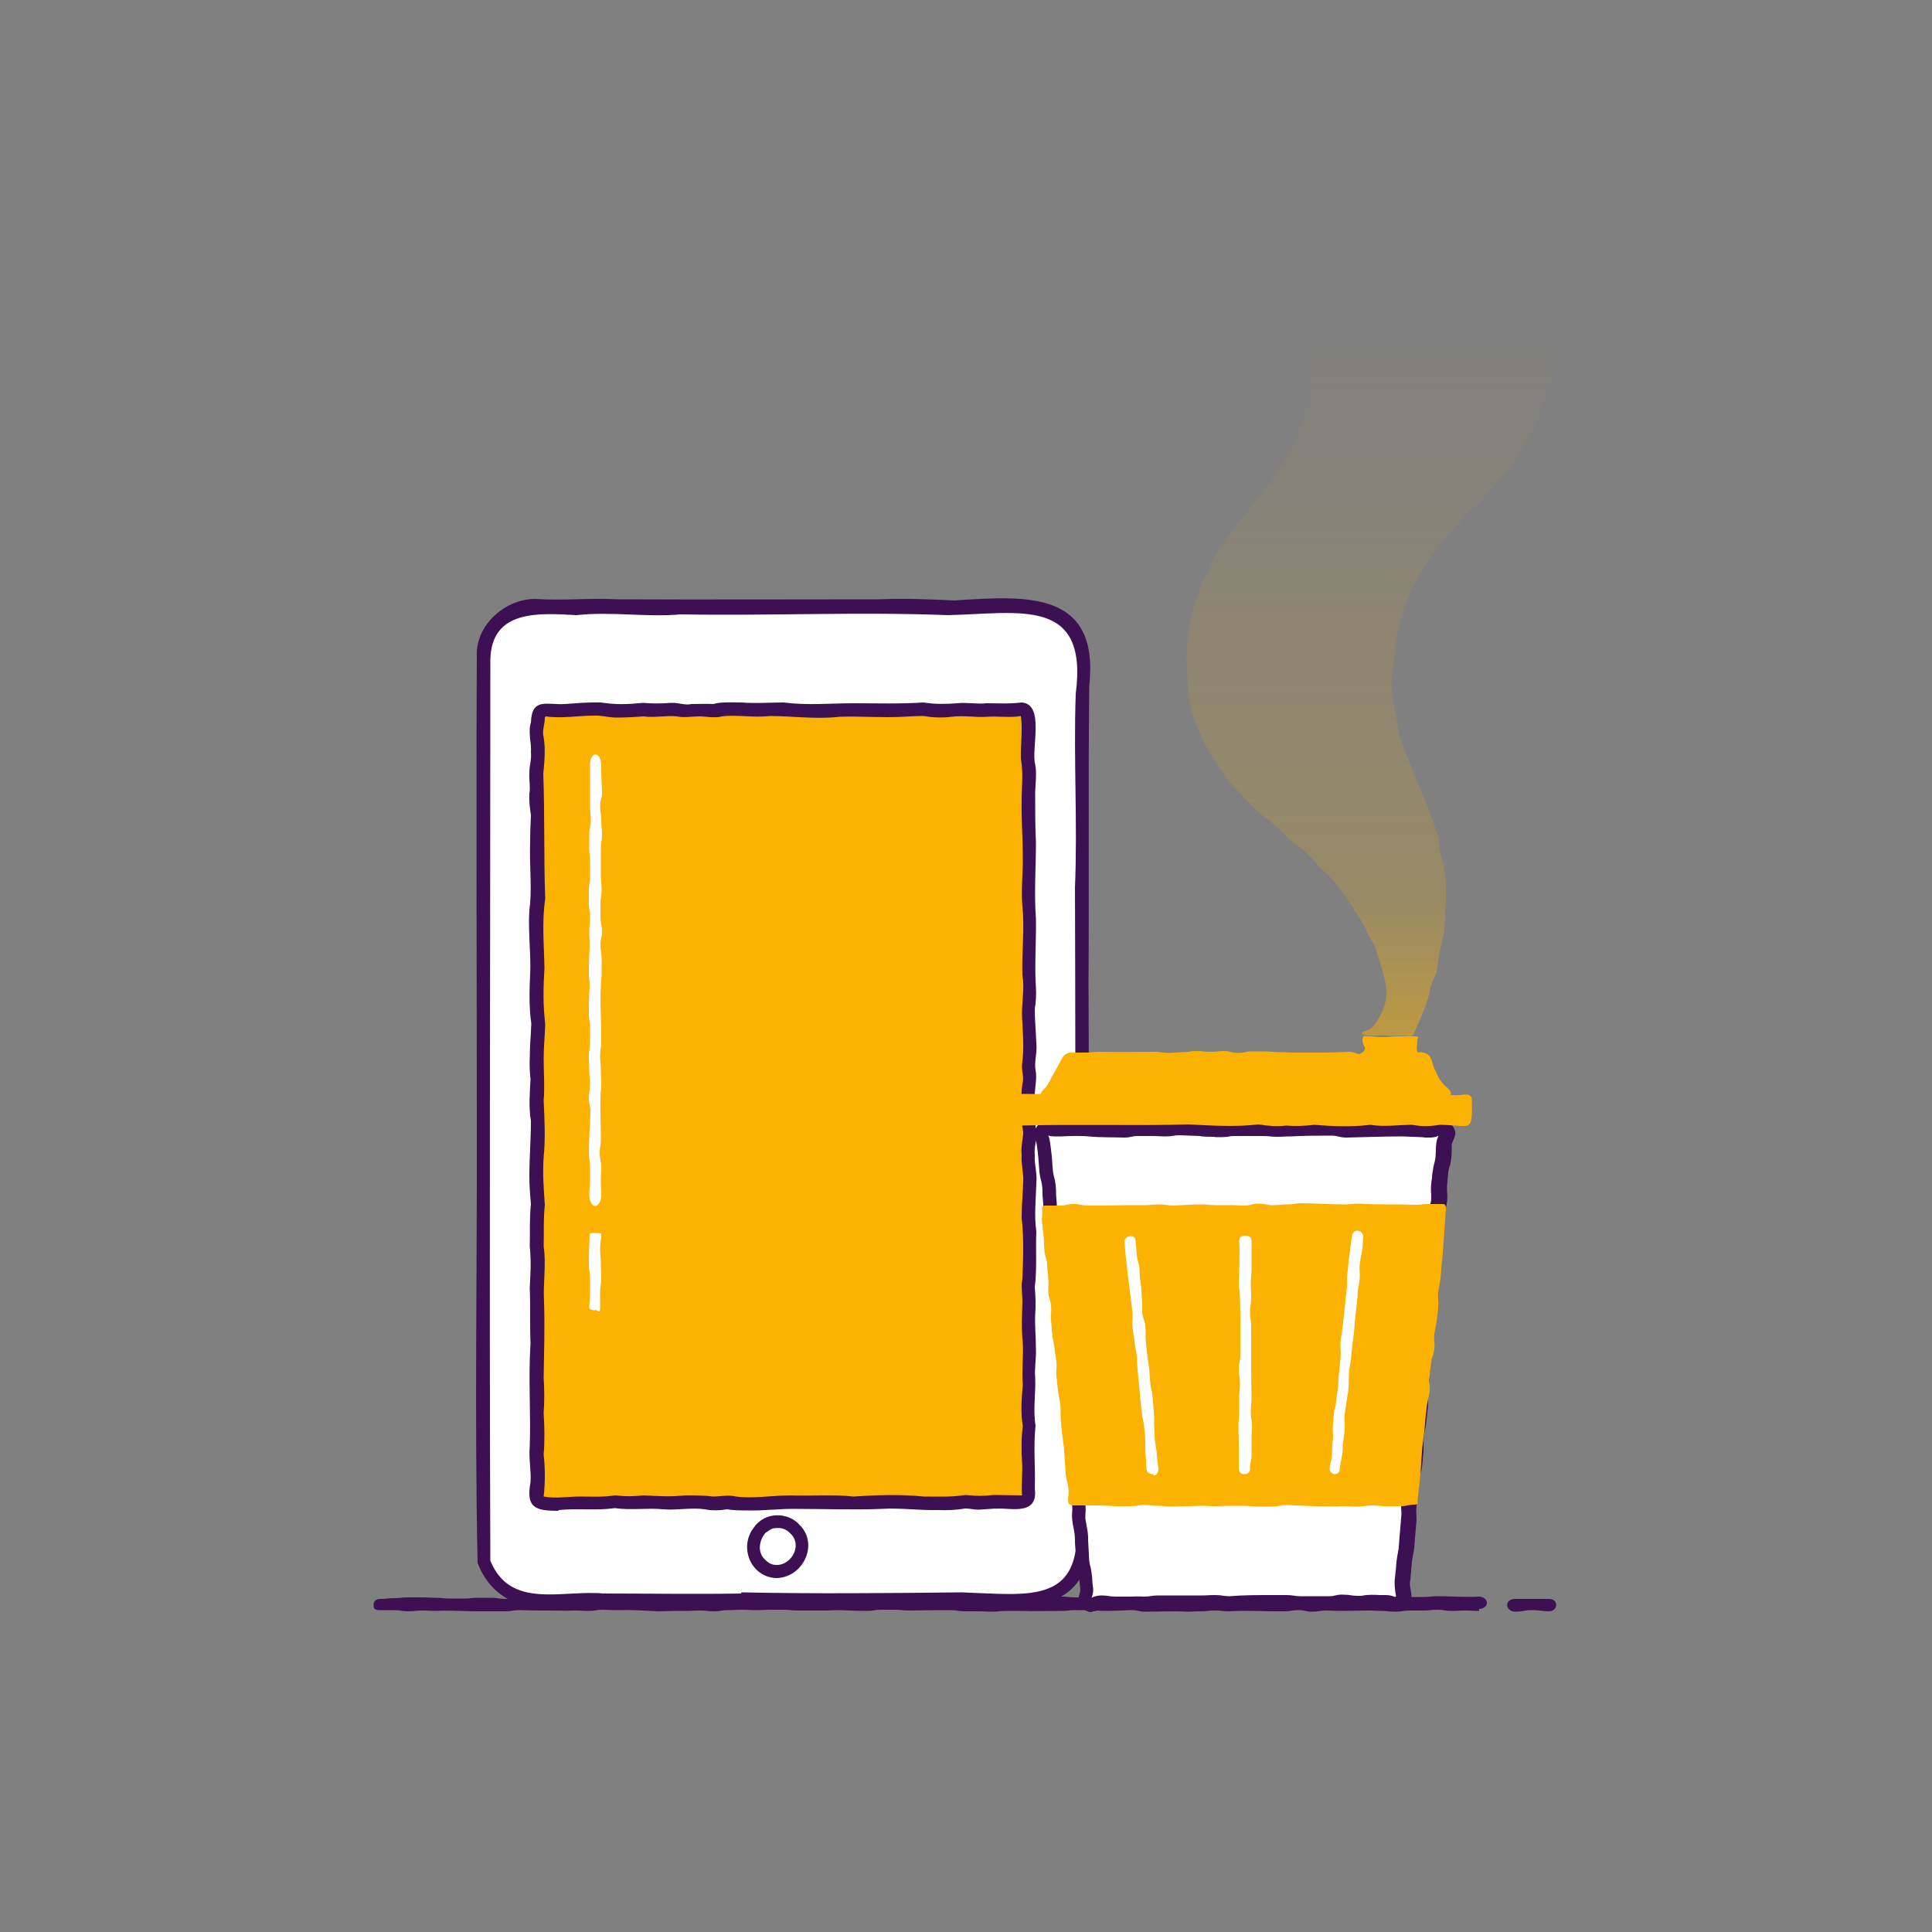 <?xml version="1.0" encoding="UTF-8"?>
<svg id="uuid-22064c80-0398-4147-8312-8340d2b4bd6b" xmlns="http://www.w3.org/2000/svg" xmlns:xlink="http://www.w3.org/1999/xlink" version="1.1" viewBox="0 0 500 500">
  <rect x="0" y="0" width="500" height="500" fill="#808080" stroke="none"/>
  <defs>
    <style>
      .cls-1 {
        fill: url(#linear-gradient);
      }

      .cls-1, .cls-2, .cls-3, .cls-4 {
        stroke-width: 0px;
      }

      .cls-2 {
        fill: #3c1053;
      }

      .cls-3 {
        fill: #fbb200;
      }

      .cls-4 {
        fill: #fff;
      }
    </style>
    <linearGradient id="linear-gradient" x1="355.5" y1="415.7" x2="355.5" y2="172.7" gradientTransform="translate(0 502) scale(1 -1)" gradientUnits="userSpaceOnUse">
      <stop offset="0" stop-color="#fbb200" stop-opacity="0"/>
      <stop offset=".6" stop-color="#fbb200" stop-opacity=".2"/>
      <stop offset="1" stop-color="#fbb200"/>
    </linearGradient>
  </defs>
  <path class="cls-4" d="M266.6,414.2c-1.8,0-1.8-.1-3.6-.1s-1.8-.2-3.6-.2-1.8.2-3.6.2-1.8-.3-3.6-.3h-3.6c-1.8,0-1.8.2-3.6.2s-1.8-.2-3.6-.2-1.8.3-3.6.3-1.8.2-3.6.2-1.8-.4-3.6-.4-1.8,0-3.6,0-1.8,0-3.6,0-1.8.3-3.6.3-1.8,0-3.6,0-1.8-.3-3.6-.3-1.8,0-3.6,0-1.8.2-3.6.2-1.8-.4-3.6-.4-1.8.3-3.6.3-1.8.2-3.6.2-1.8-.4-3.6-.4-1.8.4-3.6.4-1.8-.3-3.6-.3-1.8,0-3.6,0-1.8,0-3.6,0-1.8,0-3.6,0-1.8-.1-3.6-.1-1.8.3-3.6.3-1.8-.1-3.6-.1-1.8,0-3.6,0-1.8,0-3.6,0-1.8,0-3.6,0-1.8.3-3.6.3-1.8-.3-3.6-.3-1.8,0-3.6,0h-3.6c-1.2,0-2.4,0-3.5-.3s-2.2-.9-3.2-1.5-1.9-1.4-2.7-2.2-1.6-1.7-2.1-2.7-1.4-2-1.7-3.1,0-2.3,0-3.5c0-1.8-.2-1.8-.2-3.6s.3-1.8.3-3.6-.4-1.8-.4-3.6,0-1.8,0-3.6.4-1.8.4-3.6-.2-1.8-.2-3.6-.2-1.8-.2-3.6.3-1.8.3-3.6,0-1.8,0-3.6,0-1.8,0-3.6,0-1.8,0-3.6,0-1.8,0-3.6-.1-1.8-.1-3.6,0-1.8,0-3.6,0-1.8,0-3.6.2-1.8.2-3.6-.4-1.8-.4-3.6,0-1.8,0-3.6,0-1.8,0-3.6-.1-1.8-.1-3.6.4-1.8.4-3.6v-3.6c0-1.8,0-1.8,0-3.6s-.3-1.8-.3-3.6.4-1.8.4-3.6-.3-1.8-.3-3.6v-3.6c0-1.8.2-1.8.2-3.6s-.1-1.8-.1-3.6,0-1.8,0-3.6.2-1.8.2-3.6-.3-1.8-.3-3.6.3-1.8.3-3.6,0-1.8,0-3.6,0-1.8,0-3.6,0-1.8,0-3.6.2-1.8.2-3.6,0-1.8,0-3.6-.2-1.8-.2-3.6,0-1.8,0-3.6,0-1.8,0-3.6.2-1.8.2-3.6-.2-1.8-.2-3.6,0-1.8,0-3.6-.1-1.8-.1-3.6,0-1.8,0-3.6.2-1.8.2-3.6,0-1.8,0-3.6.1-1.8.1-3.6,0-1.8,0-3.6-.2-1.8-.2-3.6v-3.6c0-1.8,0-1.8,0-3.6s.1-1.8.1-3.6v-3.6c0-1.8-.1-1.8-.1-3.6s.1-1.8.1-3.6-.2-1.8-.2-3.6,0-1.8,0-3.6.1-1.8.1-3.6.1-1.8.1-3.6-.3-1.8-.3-3.6-.1-1.8-.1-3.6.3-1.8.3-3.6,0-2.4.2-3.5.7-2.3,1.3-3.3,1.5-1.8,2.4-2.6,1.6-1.7,2.7-2.3,2.1-1.1,3.2-1.4,2.3-.5,3.5-.5h3.6c1.8,0,1.8.3,3.6.3s1.8,0,3.6,0,1.8-.2,3.6-.2,1.8-.1,3.6-.1,1.8.2,3.6.2,1.8,0,3.6,0,1.8.2,3.6.2,1.8,0,3.6,0,1.8,0,3.6,0,1.8-.4,3.6-.4,1.8.4,3.6.4,1.8-.4,3.6-.4,1.8,0,3.6,0,1.8,0,3.6,0,1.8.3,3.6.3,1.8-.2,3.6-.2,1.8.3,3.6.3,1.8,0,3.6,0,1.8-.3,3.6-.3,1.8,0,3.6,0,1.8,0,3.6,0,1.8.4,3.6.4,1.8-.2,3.6-.2,1.8,0,3.6,0,1.8-.1,3.6-.1,1.8.1,3.6.1,1.8,0,3.6,0,1.8,0,3.6,0,1.8.3,3.6.3,1.8,0,3.6,0,1.8-.3,3.6-.3,1.8,0,3.6,0,1.8,0,3.6,0,1.8,0,3.6,0,1.8.2,3.6.2,2.3.3,3.4.6,2.4.4,3.4,1,1.8,1.5,2.6,2.4,1.8,1.6,2.4,2.6.7,2.2,1,3.4.8,2.2.8,3.4c0,1.8,0,1.8,0,3.6s0,1.8,0,3.6,0,1.8,0,3.6-.2,1.8-.2,3.6.1,1.8.1,3.6,0,1.8,0,3.6v3.6c0,1.8.3,1.8.3,3.6s-.4,1.8-.4,3.6.1,1.8.1,3.6-.2,1.8-.2,3.6.2,1.8.2,3.6.2,1.8.2,3.6-.3,1.8-.3,3.6.3,1.8.3,3.6-.4,1.8-.4,3.6-.1,1.8-.1,3.6.1,1.8.1,3.6,0,1.8,0,3.6,0,1.8,0,3.6,0,1.8,0,3.6.2,1.8.2,3.6-.2,1.8-.2,3.6.3,1.8.3,3.6-.1,1.8-.1,3.6,0,1.8,0,3.6.1,1.8.1,3.6-.4,1.8-.4,3.6.3,1.8.3,3.6-.2,1.8-.2,3.6.2,1.8.2,3.6,0,1.8,0,3.6-.2,1.8-.2,3.6,0,1.8,0,3.6,0,1.8,0,3.6,0,1.8,0,3.6,0,1.8,0,3.6,0,1.8,0,3.6.2,1.8.2,3.6-.5,1.8-.5,3.6,0,1.8,0,3.6.1,1.8.1,3.6,0,1.8,0,3.6.1,1.8.1,3.6,0,1.8,0,3.6.1,1.8.1,3.6-.3,1.8-.3,3.6,0,1.8,0,3.6,0,1.8,0,3.6-.1,1.8-.1,3.6,0,1.8,0,3.6.2,1.8.2,3.6,0,1.8,0,3.6,0,1.8,0,3.6,0,1.8,0,3.6-.1,1.8-.1,3.6.2,1.8.2,3.6-.3,1.8-.3,3.6.4,1.8.4,3.6-.1,1.8-.1,3.6-.1,1.8-.1,3.6.2,1.8.2,3.6,0,1.8,0,3.6,0,1.8,0,3.6-.6,2.3-.9,3.4-.7,2.2-1.3,3.2-1.2,2-2,2.9-1.7,1.6-2.7,2.2-2.2.9-3.3,1.2-2.2.8-3.5.8h0Z"/>
  <path class="cls-2" d="M195.4,416c-17.7-.8-35.6,0-53.4-.4-8.4,1.1-15.4-3.2-18.4-11.1-.8-37.9-.1-75.9-.2-113.8,0-40.2-.2-80.6,0-120.8-.4-8.1,7.3-14.9,15.1-14.9,7.3.5,14.1-.3,21.4.1,22.6.1,45,0,67.6,0,6.5-.3,13.1,0,19.5.3,18.4-1.2,37.6-2.8,34.9,22.1-.3,25.7,0,51.3-.2,77,.3,48.6-.2,97.3.3,146-2.2,20.6-24.2,14.4-38.7,15-15.9.5-31.9-.5-47.9.4ZM191.9,412.1c19,.4,37.9.2,57,0,17.9.6,32,3.5,29.5-20.3-.2-54,0-108.1-.2-162.1.7-16.7-.4-33.5.2-50.2,3.3-25.2-14.7-20.7-33.1-20.3-23-.9-46.1.2-69.1-.2-9,.8-18-.8-27,.2-9.5-.5-22-1.6-22.3,11.5,0,77.8-.3,155.6,0,233.2,5.2,12.7,18.5,7.5,29.3,8.5,11.9,0,23.7.2,35.6,0h0Z"/>
  <path class="cls-2" d="M382.8,416.9c-1.8,0-1.8-.1-3.6-.1s-1.8.1-3.6.1-1.8-.3-3.6-.3-1.8.2-3.6.2-1.8,0-3.6,0-1.8.3-3.6.3-1.8-.2-3.6-.2-1.8-.1-3.6-.1c-2.7,0-4.5.1-7.2.1-1.8,0-1.8-.1-3.6-.1s-1.8.3-3.6.3-1.8-.4-3.6-.4-1.8.3-3.6.3h-3.6c-3.8-.1-7-.2-10.8,0-1.8,0-1.8-.2-3.6-.2s-1.8.2-3.6.2-1.8.1-3.6.1c-3.8-.2-7,0-10.8,0-1.8,0-1.8-.4-3.6-.4-2.7.1-4.5.2-7.2.2-1.8,0-1.8-.2-3.6-.2s-1.8,0-3.6,0-1.8.2-3.6.2c-3.8,0-7,.1-10.8,0-1.8,0-1.8,0-3.6,0s-1.8.2-3.6.2-1.8-.1-3.6-.1-1.8,0-3.6,0-1.8-.3-3.6-.3-1.8,0-3.6,0c-2.7,0-4.5.1-7.2.1-1.8,0-1.8-.2-3.6-.2s-1.8,0-3.6,0-1.8.3-3.6.3c-2.7,0-4.5-.1-7.2-.2-1.8,0-1.8.1-3.6.1-2.8,0-4.4,0-7.2,0-1.8,0-1.8-.2-3.6-.2s-1.8,0-3.6,0-1.8.1-3.6.1-1.8-.1-3.6-.1-1.8.1-3.6.1-1.8.3-3.6.3-1.8-.2-3.6-.2-1.8.1-3.6.1c-2.7,0-4.5,0-7.2.1-4.1-.2-6.7-.4-10.8-.3-1.8,0-1.8-.1-3.6-.1s-1.8.3-3.6.3-1.8-.1-3.6-.1c-2.9.1-4.2,0-7.2,0-2.7,0-4.5,0-7.2-.1-1.8,0-1.8.3-3.6.3-2.7,0-4.5,0-7.2,0-3.8,0-7-.3-10.8-.1-1.8,0-1.8-.1-3.6-.1s-1.8.2-3.6.2-1.8-.3-3.6-.3-1.8,0-3.6,0-1.7-.6-1.7-1.5.7-1.4,1.7-1.4c1.8,0,1.8-.2,3.6-.2s1.8-.2,3.6-.2,1.8,0,3.6,0,1.8.1,3.6.1,1.8.2,3.6.2,1.8,0,3.6,0,1.8-.2,3.6-.2,1.8,0,3.6,0,1.8.3,3.6.3,1.8-.1,3.6-.1,1.8-.4,3.6-.4,1.8.4,3.6.4,1.8-.3,3.6-.3,1.8,0,3.6,0,1.8.2,3.6.2,1.8.2,3.6.2,1.8-.3,3.6-.3,1.8-.1,3.6-.1,1.8.2,3.6.2,1.8-.2,3.6-.2,1.8.2,3.6.2,1.8-.3,3.6-.3,1.8.4,3.6.4c2.7,0,4.5,0,7.2,0,2.7,0,4.5,0,7.2-.2,1.8,0,1.8.1,3.6.1s1.8-.2,3.6-.2,1.8.2,3.6.2,1.8-.4,3.6-.4,1.8.2,3.6.2,1.8-.3,3.6-.3,1.8.2,3.6.2,1.8.1,3.6.1,1.8,0,3.6,0,1.8.2,3.6.2,1.8-.4,3.6-.4,1.8.1,3.6.1c5-.2,9.4.1,14.4.3,2.7,0,4.5-.1,7.2-.2,1.8,0,1.8-.2,3.6-.2s1.8.2,3.6.2,1.8-.2,3.6-.2,1.8,0,3.6,0,1.8.2,3.6.2c6.1,0,11.9-.3,18-.4,3.8,0,7,0,10.8.2,2.7,0,4.5.2,7.2.1,1.8,0,1.8-.2,3.6-.2s1.8,0,3.6,0,1.8.3,3.6.3,1.8-.3,3.6-.3c3.8.1,7,.3,10.8.3,1.8,0,1.8-.4,3.6-.4s1.8.3,3.6.3,1.8-.2,3.6-.2,1.8,0,3.6,0,1.8,0,3.6,0,1.8.2,3.6.2,1.8,0,3.6,0,1.8,0,3.6,0,1.8-.2,3.6-.2c3.8,0,7,.3,10.8.1,1,0,2,.7,2,1.6,0,.9-.9,1.6-2,1.6h0Z"/>
  <path class="cls-2" d="M401,417c-2.2,0-2.2-.3-4.5-.3s-2.2.4-4.5.4c-2.5-.2-2.7-3.2,0-3.3,3.3,0,5.6,0,8.9,0,2.5,0,2.4,3.1,0,3.2h0Z"/>
  <path class="cls-3" d="M265.1,389.1c-1.3,1.3-1.9,0-3.7,0s-1.8-.2-3.6-.2-1.8.2-3.6.2-1.8,0-3.6,0-1.8-.1-3.6-.1-1.8.1-3.6.1-1.8-.2-3.6-.2-1.8.3-3.6.3h-3.6c-1.8,0-1.8-.3-3.6-.3s-1.8,0-3.6,0-1.8.2-3.6.2-1.8,0-3.6,0-1.8-.4-3.6-.4-1.8.2-3.6.2-1.8,0-3.6,0-1.8,0-3.6,0-1.8,0-3.6,0-1.8.1-3.6.1-1.8,0-3.6,0-1.8,0-3.6,0-1.8.1-3.6.1-1.8-.5-3.6-.5-1.8.3-3.6.3-1.8.2-3.6.2-1.8-.3-3.6-.3-1.8,0-3.6,0-1.8,0-3.6,0-1.8.2-3.6.2-1.8-.3-3.6-.3h-3.6c-1.8,0-1.8.4-3.6.4s-1.8-.4-3.6-.4-1.8.3-3.6.3-2.4,1.3-3.7,0,.1-1.9.1-3.7,0-1.8,0-3.6,0-1.8,0-3.6-.1-1.8-.1-3.6,0-1.8,0-3.6.3-1.8.3-3.6-.2-1.8-.2-3.6-.1-1.8-.1-3.6.2-1.8.2-3.6,0-1.8,0-3.6-.1-1.8-.1-3.6,0-1.8,0-3.6.3-1.8.3-3.6-.4-1.8-.4-3.6.1-1.8.1-3.6-.1-1.8-.1-3.6.2-1.8.2-3.6,0-1.8,0-3.6,0-1.8,0-3.6-.3-1.8-.3-3.6.3-1.8.3-3.6,0-1.8,0-3.6-.4-1.8-.4-3.6.3-1.8.3-3.6,0-1.8,0-3.6-.2-1.8-.2-3.6.2-1.8.2-3.6.1-1.8.1-3.6-.2-1.8-.2-3.6.4-1.8.4-3.6,0-1.8,0-3.6-.2-1.8-.2-3.6,0-1.8,0-3.6-.2-1.8-.2-3.6-.1-1.8-.1-3.6.2-1.8.2-3.6.1-1.8.1-3.6-.1-1.8-.1-3.6,0-1.8,0-3.6.2-1.8.2-3.6-.3-1.8-.3-3.6,0-1.8,0-3.6.1-1.8.1-3.6-.1-1.8-.1-3.6.3-1.8.3-3.6-.4-1.8-.4-3.6,0-1.8,0-3.6.4-1.8.4-3.6-.3-1.8-.3-3.6.4-1.8.4-3.6-.1-1.8-.1-3.6,0-1.8,0-3.6,0-1.8,0-3.6-.1-1.8-.1-3.6v-3.6c0-1.8.1-1.8.1-3.6s-1.3-2.4,0-3.6,1.8.3,3.6.3,1.8-.5,3.6-.5,1.8.1,3.6.1,1.8.1,3.6.1,1.8,0,3.6,0,1.8.1,3.6.1,1.8-.2,3.6-.2,1.8.1,3.6.1,1.8-.1,3.6-.1,1.8,0,3.6,0,1.8.3,3.6.3,1.8-.1,3.6-.1,1.8.2,3.6.2,1.8-.5,3.6-.5,1.8.3,3.6.3,1.8,0,3.6,0,1.8-.3,3.6-.3,1.8.4,3.6.4,1.8-.3,3.6-.3,1.8,0,3.6,0,1.8,0,3.6,0,1.8-.1,3.6-.1,1.8.1,3.6.1,1.8,0,3.6,0,1.8.2,3.6.2,1.8,0,3.6,0h3.6c1.8,0,1.8,0,3.6,0s1.8,0,3.6,0,1.8-.2,3.6-.2,1.8.1,3.6.1,1.8-.3,3.6-.3,1.8,0,3.6,0,1.8.1,3.6.1,2.3-1.2,3.6,0,.1,1.8.1,3.6-.2,1.8-.2,3.6.1,1.8.1,3.6.1,1.8.1,3.6-.3,1.8-.3,3.6,0,1.8,0,3.6.1,1.8.1,3.6-.3,1.8-.3,3.6,0,1.8,0,3.6,0,1.8,0,3.6,0,1.8,0,3.6.3,1.8.3,3.6,0,1.8,0,3.6,0,1.8,0,3.6,0,1.8,0,3.6,0,1.8,0,3.6-.1,1.8-.1,3.6.3,1.8.3,3.6-.4,1.8-.4,3.6.4,1.8.4,3.6-.3,1.8-.3,3.6-.1,1.8-.1,3.6.2,1.8.2,3.6,0,1.8,0,3.6.1,1.8.1,3.6,0,1.8,0,3.6,0,1.8,0,3.6-.3,1.8-.3,3.6.2,1.8.2,3.6-.3,1.8-.3,3.6.2,1.8.2,3.6.1,1.8.1,3.6-.3,1.8-.3,3.6.4,1.8.4,3.6-.3,1.8-.3,3.6v3.6c0,1.8.4,1.8.4,3.6s-.2,1.8-.2,3.6,0,1.8,0,3.6-.3,1.8-.3,3.6.2,1.8.2,3.6-.2,1.8-.2,3.6,0,1.8,0,3.6.2,1.8.2,3.6-.2,1.8-.2,3.6,0,1.8,0,3.6.4,1.8.4,3.6v3.6c0,1.8,0,1.8,0,3.6s-.3,1.8-.3,3.6.2,1.8.2,3.6-.3,1.8-.3,3.6.1,1.8.1,3.6-.2,1.8-.2,3.6,0,1.8,0,3.6,0,1.8.3,3.5c.5,1.9,1.2,2.5,0,3.8h0Z"/>
  <path class="cls-2" d="M144.4,391c-6,0-8.3-.9-7.1-7.4.2-3-.5-6.3-.2-9.2.3-8.9-.4-17.8.2-26.7-.2-4.8,0-9.5-.2-14.4.2-3.9.4-6.8,0-10.8.1-3.7-.1-7.1.3-10.8-.2-2.6-.4-4.5-.4-7.2,0-5,.4-9.5.4-14.4-.6-3.6-.3-7.2-.1-10.8-.2-1.8-.3-3.7-.2-5.5,0-3,.3-6,.4-8.9-.6-4.1-.5-8.7-.3-12.8.3-5.8-.8-12.5,0-18.3.4-5.2-.2-10.4,0-15.7,0-2.7.1-4.6.2-7.2-.3-1.8-.5-3.7-.4-5.5.3-1.6-.1-3.5,0-5.3,0-2.2.6-3.5.4-5.4.2-2.2-.8-5.4,0-7.7.2-6.6,4.2-4.5,8.8-4.8,3-.2,6.1-.5,9.3-.4,4,.6,6.8.5,10.9.1,2.9.2,4.3.2,7.3,0,2-.1,3.4.7,5.3.3,1.8,0,3.8-.1,5.6,0,1.9-.6,5.1-.4,7.3-.4,3.7.3,7.1,0,10.9,0,6.3.8,11.9.2,18.1.2,6.2,0,11.9.2,18.1-.2,3.3.5,5.6.4,8.9.2,2.1-.3,5.2.3,7.3,0,3.1,0,6,.2,9.2-.2,6.1.4,2.4,12,3.5,16,.5,2.2,0,5.5,0,7.7,0,4.3,0,8.2.2,12.5,0,6.6-.5,13.1,0,19.7.1,5.9-.4,12,0,17.9.1,1.8,0,3.8-.3,5.5,0,3,.3,5.9.4,8.9.3,2.2-.6,4.9-.2,7,.5,2.2-.4,5.3-.2,7.5,0,3.1,0,5.8.4,9,0,2.1-.6,3.5-.4,5.4-.2,2.1.7,5,.4,7.3-.1,4.3-.6,8.2,0,12.5-.2,4.9.2,9.6-.4,14.4.2,2.5.3,4.6.1,7.2-.1,3.1.2,5.9.2,9,.1,2.1-.4,5-.2,7,.2,4.3-.6,8.4.1,12.7-.6,5.5,0,10.7-.2,16.2.7,5.1-2.7,5.6-7.1,5.3-2.8-.2-4.4,0-7.3.2-1.9,0-1.9-.3-3.6-.3-2.4.4-4.7.5-7.2.4-4.9.1-9.6-.6-14.5-.3-7.3.3-14.5,0-21.8,0-4.3-.1-8.4.5-12.7.4-1.7,0-3.8,0-5.4-.3-1.8.3-4,.4-5.8,0-3.5-.5-7.2.3-10.7,0-4.2-.4-8.4.3-12.6-.3-4.9.7-9.5,0-14.5.5h0ZM141,185.7c0,2-.8,3.4-.3,5.1.5,3,.2,6.4-.1,9.4.4,10.8.1,21.5.5,32.4-.9,6.1-.3,11.8-.2,18-.3,5.1-.4,9.3.2,14.4-.1,3.1-.4,6.1-.4,9,0,3.4.3,7.4,0,10.8.2,4.6.5,9.9,0,14.6-.3,4.2,0,8.1.3,12.4-.4,3.9-.2,6.9-.3,10.8.7,4.8-.2,9.5.1,14.4.2,6.5,0,13.2-.1,19.6.2,2.9.2,6.2,0,9.1.2,3.7.3,7.1,0,10.8.4,3.6.4,7.2,0,10.8,3.1.6,6.2,0,9.4,0,3.2,0,5.8.2,9.1-.3,2.9.3,4.3.3,7.3,0,4,.2,6.9.4,10.9,0,2.6,0,4.7,0,7.2.3,1.7,0,4.1-.5,5.8,0,4.7.6,9.5-.3,14.2-.3,5.3.2,11-.3,16.3.3,5.9-.4,12.2-.6,18.1,0,3.9,0,6.9.2,10.9-.4,3,.3,4.3.3,7.3,0,2.8,0,4.5.1,7.3.1-.2-2.9.2-6,0-8.8-.2-3-.2-6.2.2-9.1-.6-3.6-.3-7.2,0-10.8-.3-3.8.2-7.1,0-10.8-.4-3.7-.2-7.1-.1-10.8,0-1.7-.4-4,0-5.7.2-5.4.4-10.5-.2-15.9,0-3.1.3-6.1.4-9.1.2-2.1-.6-4.9-.4-7.1-.2-1.7.2-3.7.4-5.4,0-1.7-.4-1.7-.4-3.6.1-3.1-.3-6.4.2-9.4.5-1.8-.2-3-.1-5,.6-4.3.2-8.2,0-12.5-.1-3.5.7-7.1.1-10.6-.2-5.9.6-12,0-17.9-.4-4.2.2-8.6.1-12.9,0-4.9-.4-9.4-.3-14.4,0-3.9.5-6.8-.2-10.8-.1-3.7.5-7.4,0-11.1-2.7.5-6,0-8.7.2-3.2.2-6-.4-9.2,0-2.5.3-4.9.2-7.3-.2-1.8,0-3.5.1-5.3.2-5.5.3-11-.2-16.5,0-6,.7-12.1-.2-18.1-.2-4,.5-8.4-.4-12.3.1-1.6.5-4.1,0-5.8,0-1.9,0-4.1.4-5.8,0-2.8-.3-5.7.4-8.7,0-2.6.2-4.6.3-7.3.3-2.2-.1-3.6-.6-5.5-.5-4,0-8.4.8-12.5.2h0Z"/>
  <path class="cls-2" d="M200.8,408.4c-6.6-.3-9.7-8.2-5.6-13.2.4-.7.9-1,1.3-1.4,3-2.5,7.8-2.1,10.4.8,5.2,5.1.8,13.9-6.2,13.8ZM198.1,396.7c-1.6,1.9-2,4.6-.6,6.4.6.7,1.4,1.5,2.5,1.8,4.3,1,8-4.7,4.6-8h0c-1.3-1.3-2.4-1.6-4.2-1.4-.7,0-1.5.7-2.3,1.2h0Z"/>
  <path class="cls-4" d="M362.3,414.7c-1.4,1.2-1.7,0-3.6,0s-1.8-.1-3.7-.1-1.8.3-3.7.3-1.8-.3-3.7-.3-1.8.4-3.7.4-1.8,0-3.7,0-1.8,0-3.7,0-1.8-.3-3.7-.3-1.8,0-3.7,0h-3.7c-1.8,0-1.8,0-3.7,0s-1.8.2-3.7.2-1.8-.3-3.7-.3-1.8.1-3.7.1-1.8,0-3.7,0h-3.7c-1.8,0-1.8,0-3.7,0s-1.8.3-3.7.3-1.8.1-3.7.1-1.8,0-3.7,0-1.8-.4-3.7-.4-2.4,1.5-3.8.2.1-1.9,0-3.7-.2-1.8-.4-3.6-.5-1.8-.6-3.6,0-1.8-.2-3.6,0-1.8-.2-3.6-.4-1.8-.6-3.6.1-1.8,0-3.6-.6-1.8-.7-3.6,0-1.8-.2-3.6-.2-1.8-.3-3.6-.4-1.8-.6-3.6,0-1.8-.2-3.6-.3-1.8-.5-3.6.1-1.8,0-3.6-.2-1.8-.3-3.6-.5-1.8-.6-3.6,0-1.8,0-3.6-.2-1.8-.4-3.6-.3-1.8-.5-3.6,0-1.8-.2-3.6-.2-1.8-.4-3.6-.3-1.8-.5-3.6,0-1.8-.1-3.6,0-1.8-.2-3.6-.2-1.8-.4-3.6-.2-1.8-.4-3.6-.2-1.8-.4-3.6-.3-1.8-.4-3.6,0-1.8-.2-3.6,0-1.8-.2-3.6-.5-1.8-.7-3.6-.1-1.8-.3-3.6-.2-1.8-.4-3.6-1.3-2.2-.1-3.5,1.7-.2,3.5-.2,1.8-.1,3.6-.1,1.8,0,3.6,0,1.8.2,3.6.2,1.8,0,3.6,0,1.8,0,3.6,0,1.8-.4,3.6-.4,1.8,0,3.6,0,1.8.2,3.6.2,1.8-.3,3.6-.3,1.8,0,3.6,0,1.8.2,3.6.2,1.8.2,3.6.2,1.8-.4,3.6-.4,1.8,0,3.6,0,1.8,0,3.6,0,1.8.2,3.6.2,1.8-.1,3.6-.1,1.8-.1,3.6-.1,1.8,0,3.6,0,1.8,0,3.6,0,1.8.5,3.6.5,1.8,0,3.6,0,1.8,0,3.6,0,1.8,0,3.6,0,1.8,0,3.6,0,1.8,0,3.6,0,1.8.2,3.6.2,2.5-1.7,3.8-.3-.2,2-.4,3.8,0,1.8-.2,3.6-.5,1.8-.7,3.6-.1,1.8-.3,3.6.2,1.8,0,3.6-.6,1.8-.8,3.5,0,1.8-.1,3.6-.4,1.8-.6,3.6,0,1.8-.1,3.6,0,1.8-.1,3.6-.2,1.8-.4,3.6-.6,1.8-.8,3.6-.1,1.8-.3,3.6,0,1.8,0,3.6-.4,1.8-.5,3.6.1,1.8,0,3.6-.5,1.8-.7,3.6,0,1.8-.1,3.6-.4,1.8-.5,3.6.2,1.8,0,3.6-.2,1.8-.4,3.6-.4,1.8-.6,3.6,0,1.8-.1,3.6-.2,1.8-.3,3.6-.5,1.8-.7,3.6-.2,1.8-.4,3.6-.2,1.8-.4,3.6,0,1.8,0,3.6-.2,1.8-.3,3.6-.1,1.8-.3,3.6-.4,1.8-.6,3.6-.1,1.8-.3,3.6-.3,1.8-.2,3.6.8,2.3-.5,3.5h0Z"/>
  <path class="cls-2" d="M282.5,417.2c-.7,0-1.4-.2-2.2-.9-1.7-1.5-1.1-3.1-.9-3.9.4-.9,0-2.2,0-2.8-.1-.6-.2-2.7-.5-3.3-.3-.7-.5-3.2-.5-4,0-.4,0-.8-.1-1.7-.2-1.9,0-1.9-.2-3.6-.2-1.7-.4-1.7-.6-3.6-.2-1.9.1-1.9,0-3.6-.2-1.6-.6-1.7-.7-3.6-.2-2.8-.3-4.5-.6-7.2-.2-1.7-.4-1.7-.6-3.6-.1-1.9,0-3.5-.4-5.3-.2-.7-.4-3.3-.3-4.1,0-.4,0-.8,0-1.5-.2-1.8-.2-1.8-.3-3.6-.2-1.7-.5-1.7-.6-3.6-.2-1.9,0-1.9,0-3.6-.2-1.8-.2-1.8-.4-3.6-.2-1.8-.6-3.8-.6-5.6,0-1.8-.3-3.3-.5-5.2-.2-1.7-.3-1.7-.5-3.6-.2-1.9,0-1.9-.1-3.6,0-1-.1-1.5-.1-1.9,0-1.8-.3-3.4-.5-5.3-.3-2.2-.5-4.9-.8-7.2-.2-1.8-.3-1.8-.4-3.6-.2-1.9,0-1.9-.2-3.6-.2-1.8,0-1.8-.2-3.6-.2-1.7-.5-1.7-.7-3.6-.2-2.8-.3-4.5-.7-7.2-.3-1.7-1.6-2.5.3-4.9,2.1-2.1,3.1-.9,4.8-.8,1.8,0,3.7-.2,5.4,0,.7,0,3.2,0,3.8.1,1.8.2,3.3.1,5.2.2,1.9,0,3.3.3,5,0,.6-.3,3.3-.3,4-.2,1.8,0,3.5.1,5.3.2,1.7,0,1.7-.3,3.6-.3,1.8,0,1.8,0,3.6,0,1.9,0,1.9.2,3.6.2,1.9,0,1.9.2,3.6.2.7,0,1,0,1.5-.2.6-.3,3.1-.2,3.9-.3.7,0,3.1,0,3.8,0,.4,0,.9,0,1.7,0,1.9,0,1.9.2,3.6.2,4.8-.2,9.6-.3,14.4-.3,1.9,0,2,.4,3.6.5,1.8,0,1.8,0,3.6,0,4.9,0,9.5-.3,14.4-.1,1.9,0,1.8.2,3.6.2.3,0,.6-.1,1-.3.7-.4,2.5-1.2,4.1.6,1.9,2.4.4,3.4,0,5.1,0,.8,0,1.3,0,1.7,0,.8-.2,3.4-.6,4.1-.1.4-.2.7-.3,1.4-.1,1.8-.4,3.3-.3,5.1.2.8,0,3.7-.5,4.4-.1.4-.2.7-.3,1.4-.1,1.7,0,4-.5,5.6-.5,1.8-.2,3.2-.4,5.2-.2,1.7,0,1.7,0,3.6-.2,1.8-.2,1.8-.4,3.6-.2,1.9-.6,1.9-.8,3.5-.2,1.8-.1,1.8-.3,3.6-.2,1.7,0,1.8,0,3.6-.2,1.9-.4,1.8-.5,3.6-.1,1.7.1,1.8,0,3.6-.2,1.9-.5,1.9-.7,3.6-.1,1.8,0,3.9-.4,5.6-.1.6-.4,2.3-.2,3,0,.5.2,1.1,0,2.2l-.4,3.6c-.2,1.9-.4,1.9-.6,3.6-.2,1.7,0,1.7-.1,3.6,0,0-.3,3.6-.3,3.6-.2,1.9-.5,1.9-.7,3.6,0,.9-.1,1.4-.2,1.8-.2,1.6-.4,3.6-.6,5.3-.2,1.7,0,1.8,0,3.6,0,0-.3,3.6-.3,3.6-.2,1.8-.1,1.8-.3,3.6-.2,1.9-.4,1.9-.6,3.6-.2,2-.2,2.9-.4,4.8-.6,2.5,1.6,4.7-1.1,7h0c-2.3,1.9-3.1.6-4.7.4-1.9,0-3.4-.3-5.2,0-.7.2-3.5.2-4.3,0-.4,0-.8-.1-1.5-.1-1.7,0-1.7.5-3.7.4-2.8,0-4.6-.1-7.4,0-1.9,0-2-.3-3.7-.3-1.8,0-1.8,0-3.7,0-2.4,0-5,0-7.4,0-1.8,0-4.1.5-5.8,0-1.8-.3-3.3,0-5.2,0-1.9,0-1.8,0-3.7,0-2.3,0-5.1,0-7.3,0-1.7,0-1.8.3-3.7.3-.9,0-1.3,0-1.7,0-.7,0-3,0-3.8,0-.8,0-3.4,0-4-.2-.4,0-.8-.1-1.5-.1-1,0-1.6.7-2.7.7h0ZM271.2,293.7c.5.8.7,3,.8,3.9.3,1.8.3,3.6.5,5.5.2,1.7.5,1.7.7,3.6.2,1.8,0,1.8.2,3.6.2,1.9,0,1.9.2,3.6.3,2.1.6,5,.8,7.2.3,2.7.5,4.5.8,7.2.1,1.8.3,4.2.3,5.6,0,1.9.4,3.2.6,5.2.2,1.8.3,1.8.4,3.6.2,1.9,0,1.9.2,3.6.3,2.6.6,4.5.9,7.2.2,1.9,0,1.9,0,3.6.2,1.7.5,1.7.6,3.6.2,1.8.1,1.8.3,3.6.1,1.1,0,1.6,0,2.1-.1.7,0,2.6.2,3.1.4,1.7.3,3.8.4,5.6.2,1.7.4,1.7.6,3.6.2,1.8.2,1.8.3,3.6.2,1.8,0,1.8.2,3.6.2,1.7.6,1.7.7,3.6.2,1.9-.1,1.9,0,3.6.3,1.9.8,3.7.7,5.5,0,.7.2,2.9.2,3.6,0,.6.1,2.6.4,3.2.2.7.5,3,.5,3.8,0,.5.1.9.2,1.8.1,1.1-.2,2-.4,2.5.6-.3,1.4-.6,2.5-.6,1.9,0,2,.3,3.7.3q1.8,0,3.7,0c1.8,0,1.8-.1,3.7,0,1.7,0,1.8-.3,3.7-.3,3.7,0,7.4,0,11,0,1.8,0,1.8-.1,3.7-.1,1.9,0,2,.3,3.7.3,3.5-.3,7.4-.3,11-.3,1.8,0,1.8,0,3.7,0,1.9,0,2,.3,3.7.3,2.7,0,4.6,0,7.4,0,1.7,0,1.7-.5,3.7-.4,1.9,0,1.9.3,3.7.3.8,0,1.1,0,1.5-.1.7-.2,3.3-.2,4.1-.1.4,0,.9,0,1.7,0,1.1,0,1.8.3,2.4.5,0,0,0,0,0,0h0c.1-.1.2-.2.2-.2-.3-1.4-.5-3.5-.3-4.6.1-.7.2-2.3.3-2.9,0-.7.3-3.2.5-3.8,0-.4.2-.8.2-1.6.2-1.8.1-1.8.3-3.6,0,0,.3-3.6.3-3.6.2-1.7,0-1.8,0-3.6.3-2.7.5-4.5.8-7.2.2-1.9.5-1.9.7-3.6,0,0,.3-3.6.3-3.6.2-1.7,0-1.8.1-3.6.2-1.9.4-1.9.6-3.6,0,0,.3-3.6.3-3.6.1-1.6-.3-1.7,0-3.6.2-2,.7-3.4.6-5.2,0-.8.2-3.5.5-4.1.3-.6.4-2.3.3-3-.2-1.7.4-3.9.6-5.7.2-1.7,0-1.8,0-3.6,0-.9.1-1.3.1-1.7,0-.8.3-3.4.6-4,.1-.4.2-.7.3-1.4.2-1.8.2-1.8.4-3.6.2-1.7,0-1.7,0-3.6.2-1.7,0-1.8.1-3.6.2-1.9.4-1.9.6-3.6.2-1.7,0-1.7.1-3.6.2-1.9.6-1.9.8-3.5,0-.7,0-1.1,0-1.5-.2-.7,0-3.2.2-4,0-.4,0-.9.2-1.8.2-1.9.5-1.9.7-3.6.2-2-.1-3.8.8-5.6-.8.6-3.3.6-4.2.4-1.8-.1-3.4-.1-5.2-.2-4.9,0-9.4.2-14.4.3-1.9,0-2-.4-3.6-.5-3.7,0-7.1,0-10.8.2-1.8,0-1.8.1-3.6.1-1.8,0-1.9-.2-3.6-.2-2.7,0-4.5,0-7.2,0-.7,0-1,0-1.5.1-.7.2-3.4.3-4.1.1-.7,0-3,0-3.6-.2-1.8-.1-3.4-.1-5.2-.2-1.7,0-1.7.3-3.6.3-1.9,0-1.8-.1-3.6-.1-1.8,0-1.8,0-3.6,0-1.7,0-1.7.4-3.6.4-3.1-.1-6.2,0-9.2-.3-1.8-.2-5-.1-6.9,0-.5,0-1,0-1.9,0-1,0-1.6-.2-2.2-.4,0,0,0,0,0,0h0Z"/>
  <path class="cls-3" d="M366.8,388.9c.3-2.7.5-4.5.8-7.2.2-2.7.3-4.6.5-7.3.4-2.7.6-4.5.8-7.2q.2-1.8.4-3.6c.2-1.8.5-1.8.7-3.6s-.3-1.9,0-3.7c.1-1.2.2-2.4.4-3.6.2-1.8.6-1.8.8-3.6s-.2-1.9,0-3.7.4-1.8.6-3.6c.2-1.8.3-1.8.4-3.6.2-1.8-.2-1.9,0-3.7s.4-1.8.6-3.6.1-1.8.3-3.6c.3-2.7.4-4.5.6-7.3.2-2.7.3-4.6.5-7.3,0-.6-.2-1.1-.7-1.1-1.8,0-1.8,0-3.7,0s-1.8.2-3.7.2c-5-.2-9.6,0-14.6-.3-1.8,0-1.8.2-3.7.2-3.8,0-7.2-.3-11-.3-1.8,0-1.8.3-3.7.3s-1.8.2-3.7.2-1.8-.4-3.7-.4-1.8.5-3.7.5-1.8-.1-3.6-.1-1.8,0-3.7,0-1.8-.2-3.7-.2c-2.7,0-4.6.2-7.3.3-1.8,0-1.8-.3-3.7-.3s-1.8.2-3.7.2c-3.9,0-7.1,0-11,.1-1.8,0-1.8,0-3.7,0s-1.8-.4-3.7-.4-1.8.4-3.7.4h-3.7c-.6,0-.8.3-.8.8.2,1.8-.2,1.9,0,3.7s.2,1.8.4,3.6c.2,1.8,0,1.8.2,3.6.2,1.8.6,1.8.7,3.6s.2,1.8.3,3.6c.2,1.8-.1,1.8,0,3.6.2,1.8.6,1.8.7,3.6.2,1.8-.2,1.8,0,3.6.2,1.8.1,1.8.3,3.6s.4,1.8.6,3.6c.2,1.8.3,1.8.5,3.6s-.2,1.9,0,3.7.2,1.8.4,3.6c.2,1.8.4,1.8.6,3.6s0,1.8.1,3.6c.2,2.7.4,4.5.8,7.2.2,2.7.3,4.6.5,7.3.2,1.8.5,1.8.7,3.6s-.2,1.9,0,3.7c0,.5.7.8,1.2.8,1.8,0,1.8,0,3.7,0,2.7,0,4.6,0,7.3.2,1.8,0,1.8,0,3.7,0s1.8-.3,3.7-.3,1.8.2,3.7.2,1.8.2,3.7.2,1.8-.1,3.7-.1,1.8-.1,3.7-.1,1.8.1,3.7.1,1.8-.1,3.6-.1,1.8,0,3.7,0,1.8.2,3.7.2,1.8,0,3.7,0,1.8-.4,3.7-.4c5.2.2,9.4.5,14.6.3,1.8,0,1.8.1,3.7.1s1.8-.3,3.7-.3,1.8.2,3.7.2,1.8,0,3.7,0,1.8-.4,3.7-.4c.5,0,.9-.2.9-.7Z"/>
  <path class="cls-4" d="M322,381.5c-.8,0-1.4-.5-1.4-1.4,0-1.8,0-1.8,0-3.7,0-2.8,0-4.6-.1-7.3,0-1.8.2-1.8.2-3.7s0-1.8,0-3.7.2-1.8.2-3.7-.3-1.8-.3-3.7.4-1.8.4-3.7c0-2.7,0-4.6,0-7.4,0-2.7,0-4.6-.1-7.4,0-1.8-.3-1.8-.3-3.7.1-3.9.3-7.2.1-11,0-1.8,3.2-1.8,3.2,0,0,2.7,0,4.6,0,7.3,0,1.8-.2,1.8-.2,3.7s.1,1.8.1,3.7-.3,1.8-.3,3.7.3,1.8.3,3.7c0,2.8,0,4.6,0,7.4,0,3.9,0,7.2.1,11,0,1.8-.2,1.8-.2,3.7s.3,1.8.3,3.7-.1,1.8-.1,3.7,0,1.8,0,3.7-.4,1.8-.4,3.7c0,.8-.5,1.4-1.3,1.4Z"/>
  <path class="cls-4" d="M154,312.1c-.8,0-1.5-1.4-1.5-2.9s.2-1.8.2-3.6,0-1.8,0-3.6-.3-1.8-.3-3.6c0-3.8.3-6.9.4-10.7,0-1.8-.4-1.8-.4-3.6s.3-1.8.3-3.6-.2-1.8-.2-3.6-.1-1.8-.1-3.6.3-1.8.3-3.6,0-1.8,0-3.6-.3-1.8-.3-3.6c0-2.9,0-4.3.2-7.1,0-1.8-.2-1.8-.2-3.6,0-2.7.1-4.5.2-7.1,0-1.8-.1-1.8-.1-3.6s.2-1.8.2-3.6-.3-1.8-.3-3.6v-3.6c0-1.8.3-1.8.3-3.6s0-1.8,0-3.6-.2-1.8-.2-3.6,0-1.8,0-3.6.4-1.8.4-3.6-.2-1.8-.2-3.6c0-3.8,0-7,0-10.7,0-3.7,2.8-3.6,2.9,0,0,2.7.1,4.5.2,7.1,0,1.8-.5,1.8-.5,3.6s.3,1.8.3,3.6.2,1.8.2,3.6-.3,1.8-.3,3.6c0,2.7,0,4.5,0,7.1,0,1.8.2,1.8.2,3.6s-.3,1.8-.3,3.6v3.6c0,1.8.4,1.8.4,3.6s-.4,1.8-.4,3.6.3,1.8.3,3.6,0,1.8,0,3.6-.2,1.8-.2,3.6c-.2,4,0,6.8.1,10.7,0,1.8,0,1.8,0,3.6s-.3,1.8-.3,3.6.2,1.8.2,3.6.1,1.8.1,3.6-.2,1.8-.2,3.6c-.1,3.8.1,6.9.1,10.7,0,1.8-.3,1.8-.3,3.6s.4,1.8.4,3.6-.1,1.8-.1,3.6.1,1.8.1,3.6-.8,2.9-1.6,2.9h0Z"/>
  <path class="cls-4" d="M154,339.1c-.8,0-1.5-.3-1.5-.6,0-1.9.2-1.9.2-3.8s0-1.9,0-3.8-.3-1.9-.3-3.8c0-2.9.1-4.8.2-7.7,0-.3.6-.3,1.4-.3s1.6,0,1.6.3c0,1.9-.3,1.9-.3,3.8s.2,1.9.2,3.8.1,1.9.1,3.8-.3,1.9-.3,3.8,0,1.9,0,3.8-.5.6-1.3.6h0Z"/>
  <path class="cls-4" d="M298.4,381.5c-.8,0-1.6-.4-1.7-1.2-.2-1.8,0-1.9-.2-3.7s0-1.9-.1-3.7-.1-1.8-.3-3.7c-.2-1.8-.4-1.8-.6-3.6-.2-1.8-.2-1.8-.4-3.7-.3-3.9-.8-7.2-.9-11-.2-1.8-.4-1.8-.6-3.7-.2-1.8-.3-1.8-.5-3.7-.2-1.8.1-1.9,0-3.7-.7-6.2-1.6-12.1-2.1-18.4-.1-1.6,2.8-2.2,2.9-.3.2,1.8.1,1.8.3,3.7s.6,1.8.7,3.6,0,1.8.3,3.7.1,1.8.3,3.7,0,1.9.1,3.7.6,1.8.8,3.6,0,1.9.1,3.7c.2,1.8.2,1.8.4,3.7.2,1.8.3,1.8.5,3.7s.1,1.9.3,3.7.4,1.8.6,3.7c.2,1.8.1,1.8.3,3.7s0,1.9.1,3.7,0,1.9.2,3.7.3,1.8.5,3.7c.1,1.2.2,2.5.4,3.7,0,.8-.4,1.7-1.2,1.8,0,0-.1-.3-.2-.3h0Z"/>
  <path class="cls-4" d="M345.6,381.5c-.8.1-1.6-.7-1.5-1.5.2-1.8.5-1.7.6-3.5s0-1.8.2-3.5,0-1.8,0-3.6c.2-1.8.1-1.8.3-3.5.2-1.8.5-1.7.6-3.5.2-1.8.3-1.8.5-3.5.1-2.7.3-4.4.6-7.1.2-1.8,0-1.8,0-3.6s.2-1.8.4-3.5c.5-3.7.7-6.9,1.2-10.6.2-1.8,0-1.8.1-3.6.4-3.7.7-6.9,1.3-10.6.2-2.1,3-1.7,2.9.3-.2,1.8,0,1.8-.3,3.5s-.4,1.7-.6,3.5c-.2,1.8.1,1.8,0,3.6s-.4,1.8-.5,3.5-.1,1.8-.3,3.5c-.3,2.6-.5,4.4-.7,7.1-.3,2.6-.6,4.4-.8,7.1-.2,1.8-.4,1.7-.5,3.5s0,1.8-.1,3.6-.3,1.8-.5,3.5-.3,1.8-.5,3.5c-.2,1.8.1,1.8,0,3.6s-.2,1.8-.4,3.5,0,1.8-.3,3.6-.4,1.8-.6,3.5c0,.8-.6,1.2-1.3,1.2h0Z"/>
  <path class="cls-1" d="M361,169.2c-.3,2.4-.6,4.7-.9,7,0,4.8,1.5,9.3,2,14,3,9,7.3,17.4,10.1,26.4.3,1.2.2,2.4.4,3.5s.7,2.2.9,3.4c1.3,5.8.5,11.8.3,17.6-.9,3.4-1.6,6.9-2,10.4-.3,1.2-1,2.1-1.4,3.3s-.4,2.3-.8,3.5c-1,3.4-2.6,6.5-3.9,9.7-1.6.4-1.6,0-3.2,0s-1.6.1-3.2,0-1.6,0-3.2,0-1.7.3-3.2-.3c-1.6-.7,1.2-.6,2.5-2.1,2-2.6,3.7-6,3.4-9.6-.4-3.5-1.9-7.1-2.7-10.5-.4-1.1-1.3-2.1-1.8-3.2s-1-2.2-1.6-3.3c-3.2-5.2-6.3-10.6-11.1-14.4-2.2-2.9-5-5.4-8-7.4-1.7-1.8-3.4-3.5-5.3-5-4-2.8-7-6.8-10.5-10.2-1.9-3.1-4.1-6-5.9-9.2-1-2.2-2-4.4-2.9-6.7-1.7-4.6-1.5-9.5-1.9-14.5-.1-2.5.1-4.8.6-7.2,0-2.5.4-4.8,1.1-7.1,1.2-3.4,2.1-6.9,4.1-9.9,1.1-3.6,3-6.5,5.6-9.2.7-1,1.1-2.1,1.9-3.1,3.4-3.4,6-7.5,8.9-11.3,3.4-5,6.4-10.2,8.5-15.8.3-1.2.1-2.4.4-3.6.5-2.4.8-4.6.9-7.1,0-2.4,0-4.8-.3-7.2-.6-2.5-1.2-5.2-1.7-7.7,1.6-.7,1.7,0,3.5,0s1.8,0,3.5,0,1.8.3,3.5.3,1.8-.2,3.5-.2,1.8.2,3.5.2,1.8-.5,3.5-.5,1.8.3,3.5.3,1.8,0,3.5,0,1.8-.3,3.5-.3,1.8.4,3.5.4,1.8-.3,3.5-.3,1.8,0,3.5,0,1.8,0,3.5,0,1.8-.1,3.5-.1c3.7.2,6.9,0,10.6.3,1.8,0,1.8,0,3.5,0s1.9-.7,3.5,0c-.6,5.2-.8,9.4-2.2,14-.6,4.7-2.4,9.2-4.4,13.4-.9,2.3-2,4.3-3.3,6.2-1.7,3.1-3.5,6.2-6.2,8.6-2.3,2.7-4.5,5.5-7.3,7.7-2.5,2.6-4.9,5.1-7.2,7.8-4.8,6.7-9.5,13.7-10.9,22-.3,1.1-.9,2.2-1.1,3.4-.2,1.1,0,2.4-.2,3.6h0Z"/>
  <path class="cls-3" d="M380.9,284.3c.2,9.2,0,6.9-8.2,6.8-2.7.4-4.5.5-7.2,0-3.8,0-7.1.6-10.9,0-4.9.6-9.5.4-14.5,0-2.7.3-4.5.4-7.2.2-2.7.3-4.5.1-7.2-.3-6.1.7-12,.3-18.1,0-14.5.4-28.9-.1-43.5.3-1.8-.6-.7-2.7-.9-4.2,0-1.5-1-3.6.9-4,37.5.3,74.8-.3,112.2.3,1.6.3,4-.9,4.6.8h0Z"/>
  <path class="cls-3" d="M374.4,283.8c-.9,1.6-2,0-3.8,0-3.8,0-7.1,0-10.9,0-1.8,0-1.8-.2-3.6-.2s-1.8,0-3.6,0-1.8.3-3.6.3-1.8,0-3.6,0-1.8-.2-3.6-.2-1.8.4-3.6.4-1.8-.3-3.6-.3-1.8-.1-3.6-.1-1.8.1-3.6.1-1.8.1-3.6.1-1.8-.2-3.6-.2-1.8-.1-3.6-.1-1.8.4-3.6.4-1.8-.3-3.6-.3-1.8.3-3.6.3-1.8-.4-3.6-.4c-3.8,0-7.1.3-10.9.4-1.8,0-1.8-.2-3.6-.2s-1.8.2-3.6.2-1.8,0-3.6,0-1.8-.3-3.6-.3-1.8.2-3.6.2-2.6,1.5-3.5,0,.6-1.7,1.5-3.3c1.3-2.5,2.3-4.1,3.6-6.6.5-1,1.3-1.6,2.5-1.6h3.6c1.8,0,1.8-.2,3.6-.2,4.9.1,9.4,0,14.3,0,1.8,0,1.8.3,3.6.3s1.8-.2,3.6-.2,1.8-.3,3.6-.3,1.8.2,3.6.2,1.8-.2,3.6-.2,1.8.5,3.6.5,1.8-.4,3.6-.4,1.8,0,3.6,0,1.8.2,3.6.2,1.8.1,3.6.1c2.7,0,4.5,0,7.2,0,2.7,0,4.5-.1,7.2-.2,1.8,0,2.2,1.2,3.6,0,1.1-1-.2-1.5-.2-3s.7-1,1.2-1c2,0,2,.2,4,.2s2-.2,4-.2,2,0,4,0,1,.4,1,1c0,1.5-.3,1.5,0,3,0,.3.4.1.6.1,1.1,0,2.3.4,2.8,1.4.8,1.7.5,1.9,1.3,3.5s.7,1.8,1.9,3.2c1.4,1.6,2.7,1.9,1.8,3.5h0Z"/>
</svg>
